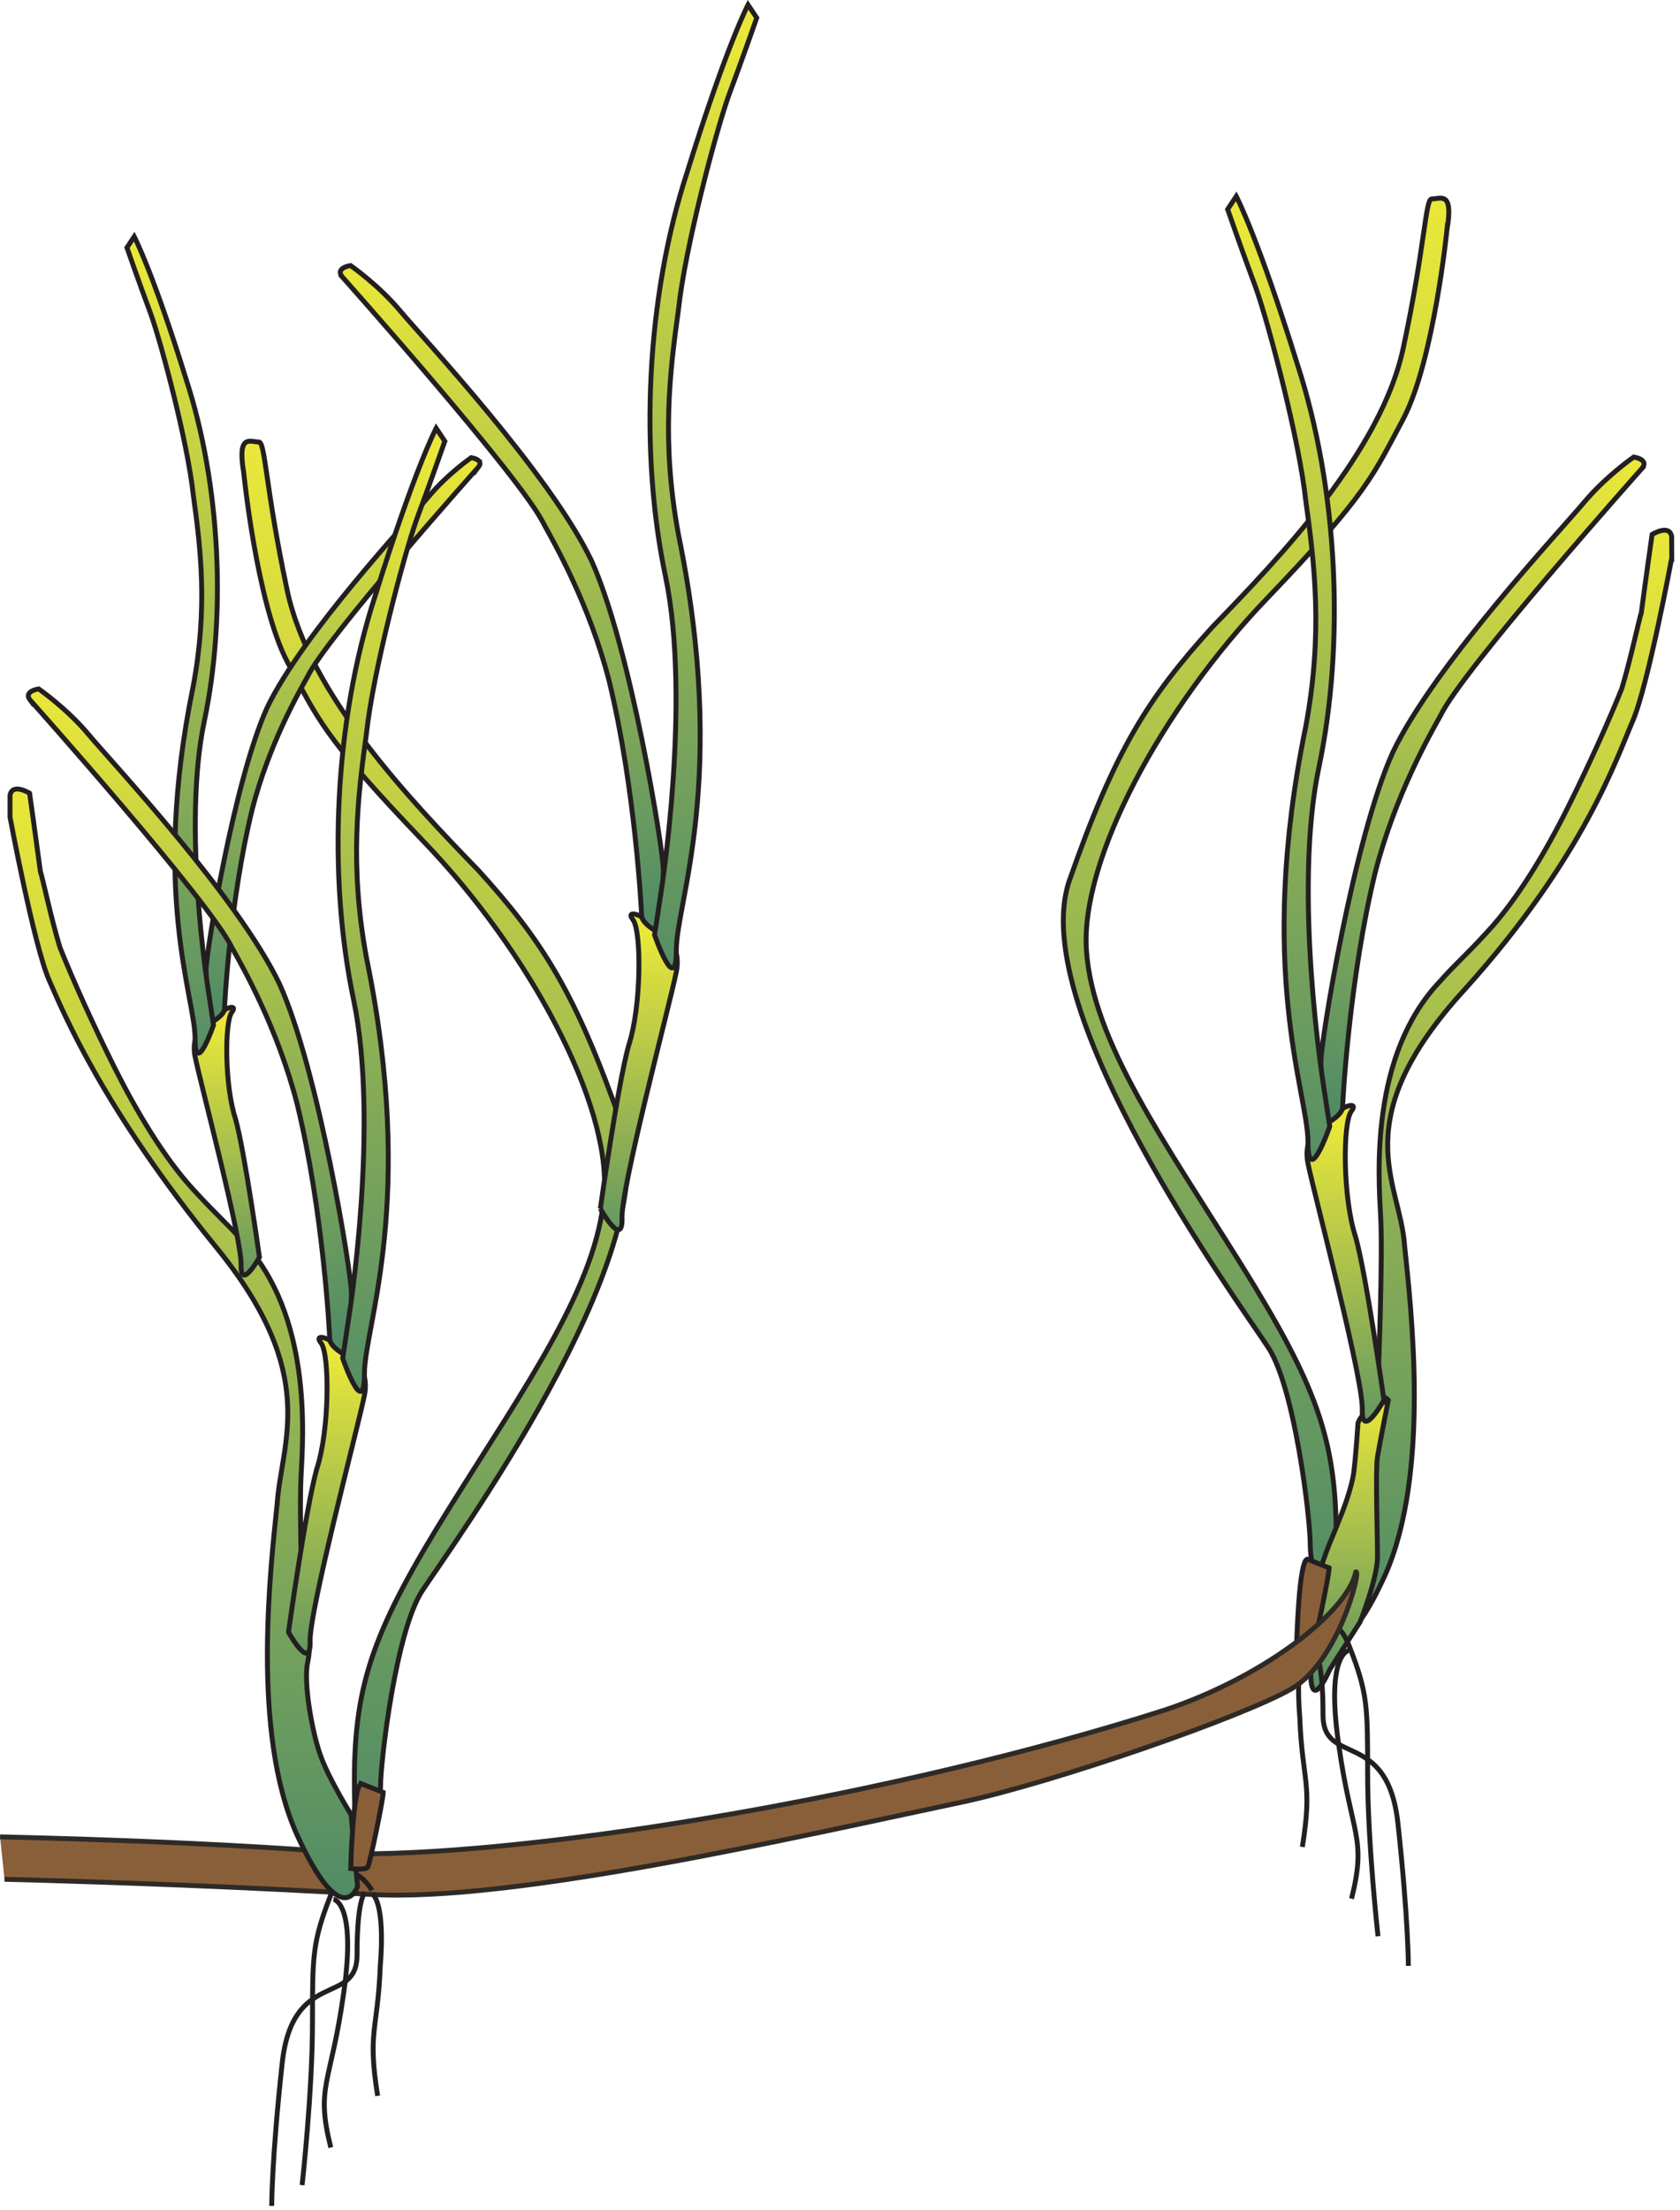 
        <svg xmlns:rdf="http://www.w3.org/1999/02/22-rdf-syntax-ns#" xmlns="http://www.w3.org/2000/svg" xmlns:cc="http://creativecommons.org/ns#" xmlns:xlink="http://www.w3.org/1999/xlink" xmlns:dc="http://purl.org/dc/elements/1.1/" x="0px" y="0px" width="381" height="501" viewBox="0 0 381 501" xml:space="preserve">
            <title>Ruppia megacarpa 2</title>
            <desc xmlns:ian_image_library="https://ian.umces.edu/media-library/">
                <ian_image_library:title>Ruppia megacarpa 2</ian_image_library:title>
                <ian_image_library:descr>Illustration of Ruppia megacarpa</ian_image_library:descr>
                <ian_image_library:scene>
                    <ian_image_library:contains>seagrass, SAV, Plantae, vascular, Magnoliophyta, angiosperm, flowering plant, Liliopsida, monocot, Alismatidae, Najadales, Ruppiaceae, ditch-grass, family, Ruppia, megacarpa, Australia</ian_image_library:contains>
                    <ian_image_library:when>2008-08-26</ian_image_library:when>
                </ian_image_library:scene>
            </desc>
            
 <defs></defs>
 <linearGradient id="ian_symbols_54e5824dfdb252c4494d9101a694bc06" y2="421.32" gradientUnits="userSpaceOnUse" x2="310.14" gradientTransform="matrix(1 0 0 1 29.569 -38.893)" y1="159.07" x1="310.14">
  <stop stop-color="#E9E739" offset="0"/>
  <stop stop-color="#4B8868" offset="1"/>
 </linearGradient>
 <path stroke="#231F20" stroke-width="1.111" d="m379.11 126.57s-5.412 29.061-8.861 36.928c-3.457 7.888-10.837 30.542-37.922 60.611-27.593 30.041-14.774 43.821-13.8 58.107 1.475 14.28 5.919 51.722-4.438 74.877-10.337 22.647-13.787 11.817-13.787 11.817l1.469-16.248s4.938-7.881 6.9-13.306c1.975-5.419 3.937-16.75 2.962-21.174-.987-4.438-1.969-7.394-1.969-7.394l1.969-1.968.975 1.968s.994-25.61.507-34.979c-.507-9.355-2.469-36.44 13.293-53.196 3.937-4.431 5.411-5.412 10.843-11.331 6.873-7.387 13.306-18.224 18.225-28.08 4.911-9.849 9.349-19.705 12.305-27.085 1.962-6.399 3.937-15.762 4.444-17.236.967-7.387 2.448-17.736 2.448-17.736s3.951-2.47 4.438.493c.02 2.95.02 4.94.02 4.94z" fill="url(#ian_symbols_54e5824dfdb252c4494d9101a694bc06)"/>
 <linearGradient id="ian_symbols_d2e84e301877a5b4950b77395205683a" y2="413.83" gradientUnits="userSpaceOnUse" x2="255.28" gradientTransform="matrix(1 0 0 1 29.569 -38.893)" y1="86.19" x1="255.28">
  <stop stop-color="#E9E739" offset="0"/>
  <stop stop-color="#4B8868" offset="1"/>
 </linearGradient>
 <path stroke="#231F20" stroke-width="1.111" d="m328.16 51.988s-2.962 29.541-9.855 42.846c-6.887 12.805-7.867 16.736-31.029 40.879-23.635 24.636-42.366 59.115-40.885 79.801 1.481 20.7 17.729 43.348 34.979 70.934 17.236 27.585 21.667 39.904 21.667 62.065 0 21.681-2.963 15.274-2.963 15.274s-2.936-7.881-2.936-13.786c0-5.912-3.464-34.993-9.369-44.335-6.399-9.863-55.165-76.359-45.315-105.89 10.336-29.575 17.729-41.399 32.497-57.654 15.28-15.769 38.449-39.891 43.354-63.54 4.932-23.154 4.932-33.491 6.399-33.491 2 .019 4.94-1.963 3.47 6.919z" fill="url(#ian_symbols_d2e84e301877a5b4950b77395205683a)"/>
 <linearGradient id="ian_symbols_9a9641280069bfa481eb3bb892c7f3a9" y2="427.67" gradientUnits="userSpaceOnUse" x2="276.49" gradientTransform="matrix(1 0 0 1 29.569 -38.893)" y1="355.75" x1="276.49">
  <stop stop-color="#E9E739" offset="0"/>
  <stop stop-color="#4B8868" offset="1"/>
 </linearGradient>
 <path stroke="#231F20" stroke-width="1.111" d="m307.96 322.81s-.515 7.875-1.001 11.331c-.487 2.942-1.955 7.38-3.443 10.83-.981 2.949-5.405 11.331-5.405 19.212 0 7.38-1.488 15.754-.5 18.229.98 2.943 3.95-3.957 3.95-3.957l6.894-10.823s3.943-9.855 3.943-14.78c0-4.932-.5-19.698 0-22.661.486-2.956 2.449-12.813 2.449-12.813s-1.469-1.962-3.437.494c-1.97 2.46-3.45 3.94-3.45 4.94z" fill="url(#ian_symbols_9a9641280069bfa481eb3bb892c7f3a9)"/>
 <linearGradient id="ian_symbols_61b109f18b3ff8b48d8d2df97a201fc4" y2="374.35" gradientUnits="userSpaceOnUse" x2="275.57" gradientTransform="matrix(1 0 0 1 29.569 -38.893)" y1="293.84" x1="275.57">
  <stop stop-color="#E9E739" offset="0"/>
  <stop stop-color="#4B8868" offset="1"/>
 </linearGradient>
 <path stroke="#231F20" stroke-width="1.111" d="m313.86 317.38s-3.937-28.066-6.413-36.948c-2.956-8.855-2.956-26.098-.974-28.553 1.488-1.982-.98-1.488-2.956 0-1.955.987-8.368 4.431-6.894 11.817 1.488 7.387 12.819 49.754 12.312 56.16 0 6.38 4.92-2.48 4.92-2.48z" fill="url(#ian_symbols_61b109f18b3ff8b48d8d2df97a201fc4)"/>
 <linearGradient id="ian_symbols_73e648e67adb04d4a5e40f18778006c6" y2="295.63" gradientUnits="userSpaceOnUse" x2="306.64" gradientTransform="matrix(1 0 0 1 29.569 -38.893)" y1="144.41" x1="306.64">
  <stop stop-color="#E9E739" offset="0"/>
  <stop stop-color="#4B8868" offset="1"/>
 </linearGradient>
 <path stroke="#231F20" stroke-width="1.111" d="m372.48 106.06s-40.886 45.816-45.803 56.159c-2.477 4.438-10.344 18.238-14.78 35.467-5.92 24.143-7.408 52.209-7.408 53.21 0 1.968-3.93 3.923-3.93 3.923s-.994-9.349-.994-14.273c0-4.444 7.394-50.254 16.269-69.953 9.355-19.712 38.423-50.741 43.347-56.646 4.933-5.919 11.324-10.35 11.324-10.35s3.45.50 1.97 2.46z" fill="url(#ian_symbols_73e648e67adb04d4a5e40f18778006c6)"/>
 <linearGradient id="ian_symbols_b4eb5a1c3cc389a4d9042bb726696b19" y2="316.65" gradientUnits="userSpaceOnUse" x2="260.94" gradientTransform="matrix(1 0 0 1 29.569 -38.893)" y1="89.745" x1="260.94">
  <stop stop-color="#E9E739" offset="0"/>
  <stop stop-color="#4B8868" offset="1"/>
 </linearGradient>
 <path stroke="#231F20" stroke-width="1.111" d="m300.07 245.47s-6.887-43.341-.987-71.42c5.926-28.094 4.438-63.06-4.904-91.627-8.882-28.58-13.807-37.922-13.807-37.922l-1.962 2.942s3.423 9.85 6.379 17.744c2.97 8.361 9.856 34.472 11.338 48.279 1.988 14.266 3.943 30.041 0 51.228-11.338 55.151.5 83.245.5 94.068 0 10.837 4.938-3.443 4.938-3.443l-1.5-9.86z" fill="url(#ian_symbols_b4eb5a1c3cc389a4d9042bb726696b19)"/>
 <path stroke="#231F20" stroke-width="1.111" d="m296.52 353.43l4.917 1.976c0 1.475-2.942 15.789-3.43 16.763 0 .974-3.943.494-3.943.494s.48-19.23 2.45-19.23z" fill="#895F3A"/>
 <path stroke="#231F20" stroke-width="1.111" d="m296.67 372.07s5.27-9.376 9.376 1.178c4.112 10.545 4.112 13.475 4.112 28.723 0 15.815 2.354 36.92 2.354 36.92" fill="none"/>
 <path stroke="#231F20" stroke-width="1.111" d="m305.91 374.1s-5.283.603-2.348 21.112c2.949 21.1 6.454 21.1 2.949 35.162" fill="none"/>
 <path stroke="#231F20" stroke-width="1.111" d="m296.53 372.94s-2.922 1.766-1.759 16.418c.582 14.645 2.95 14.645.582 29.29" fill="none"/>
 <path stroke="#231F20" stroke-width="1.111" d="m298.28 374.71s1.765 1.163 1.765 14.07c0 11.716 14.659 2.929 16.993 24.589 2.36 21.708 2.36 32.24 2.36 32.24" fill="none"/>
 <path stroke="#2E2A26" stroke-width="1.111" d="m.013 416.36c26.523.622 55.692 1.772 81.168 3.862 42.224.041 122.3-13.245 182.77-32.544 22.425-7.387 41.562-22.147 43.537-31.374 1.326-.616-3.951 20.307-14.51 26.449-11.067 6.446-54.773 21.538-75.223 25.82-36.251 7.63-101.62 22.763-133.85 20.828-27.999-1.671-56.985-2.74-82.886-3.43" fill="#895F3A"/>
 <path stroke="#231F20" stroke-width="1.111" d="m84.354 428.5s-5.277-9.383-9.39 1.163c-4.099 10.56-4.099 13.488-4.099 28.723 0 15.829-2.348 36.914-2.348 36.914" fill="none"/>
 <path stroke="#231F20" stroke-width="1.111" d="m75.62 430.51s5.263.595 2.341 21.105c-2.942 21.099-6.453 21.099-2.942 35.169" fill="none"/>
 <path stroke="#231F20" stroke-width="1.111" d="m84.489 429.34s2.929 1.766 1.745 16.418c-.588 14.646-2.936 14.646-.588 29.305" fill="none"/>
 <path stroke="#231F20" stroke-width="1.111" d="m82.743 429.08s-1.772 1.171-1.772 14.07c0 11.717-14.666 2.929-16.986 24.603-2.368 21.694-2.368 32.247-2.368 32.247" fill="none"/>
 <linearGradient id="ian_symbols_a5c5445b00b5abd4c9656091f9ff4b5f" y2="479.98" gradientUnits="userSpaceOnUse" x2="348" gradientTransform="matrix(-1 0 0 1 389.68 -38.893)" y1="217.73" x1="348">
  <stop stop-color="#E9E739" offset="0"/>
  <stop stop-color="#4B8868" offset="1"/>
 </linearGradient>
 <path stroke="#231F20" stroke-width="1.111" d="m2.272 185.22s5.412 29.074 8.868 36.955c3.457 7.867 12.373 29.216 37.929 60.583 23.534 28.851 14.781 43.828 13.786 58.115-1.461 14.293-5.925 51.722 4.438 74.883 10.343 22.647 13.793 11.812 13.793 11.812l-1.468-16.249s-4.931-7.88-6.894-13.299c-1.982-5.425-3.944-16.763-2.956-21.187.974-4.431 0-9.355 0-9.355l-.988 1.962s-.994-25.604-.5-34.973c.5-9.362 2.462-36.448-13.306-53.197-3.937-4.424-5.418-5.418-10.843-11.317-6.893-7.394-13.285-18.237-18.224-28.093-4.904-9.842-9.342-19.685-12.305-27.085-1.969-6.399-3.931-15.761-4.444-17.243-.981-7.387-2.449-17.73-2.449-17.73s-3.938-2.462-4.438.501c.001 2.94.001 4.91.001 4.91z" fill="url(#ian_symbols_a5c5445b00b5abd4c9656091f9ff4b5f)"/>
 <linearGradient id="ian_symbols_c39a482ecf277894117409260b79a5be" y2="468.94" gradientUnits="userSpaceOnUse" x2="291.1" gradientTransform="matrix(-1 0 0 1 389.68 -38.893)" y1="141.29" x1="291.1">
  <stop stop-color="#E9E739" offset="0"/>
  <stop stop-color="#4B8868" offset="1"/>
 </linearGradient>
 <path stroke="#231F20" stroke-width="1.111" d="m55.266 107.08s2.957 29.561 9.842 42.854c6.907 12.812 7.881 16.75 31.036 40.885 23.649 24.629 42.36 59.108 40.885 79.801-1.481 20.68-17.737 43.341-34.959 70.934-17.256 27.59-21.7 39.9-21.7 62.07 0 21.687 2.982 15.287 2.982 15.287s2.943-7.9 2.943-13.807c0-5.912 3.45-34.979 9.335-44.328 6.44-9.855 55.192-76.358 45.35-105.91-10.357-29.554-17.737-41.372-32.531-57.627-15.261-15.761-38.409-39.897-43.341-63.54-4.924-23.155-4.924-33.512-6.412-33.512-1.963 0-4.919-1.963-3.431 6.9z" fill="url(#ian_symbols_c39a482ecf277894117409260b79a5be)"/>
 <linearGradient id="ian_symbols_38b4da1186f38f4409747b02a97ea620" y2="330.94" gradientUnits="userSpaceOnUse" x2="244.8" gradientTransform="matrix(-1 0 0 1 389.68 -38.893)" y1="250.44" x1="244.8">
  <stop stop-color="#E9E739" offset="0"/>
  <stop stop-color="#4B8868" offset="1"/>
 </linearGradient>
 <path stroke="#231F20" stroke-width="1.111" d="m136.15 273.97s3.937-28.066 6.406-36.948c2.943-8.861 2.943-26.104.981-28.553-1.488-1.975.981-1.488 2.956 0 1.955.974 8.375 4.431 6.887 11.818-1.475 7.387-12.806 49.74-12.305 56.146 0 6.4-4.93-2.47-4.93-2.47z" fill="url(#ian_symbols_38b4da1186f38f4409747b02a97ea620)"/>
 <linearGradient id="ian_symbols_77596c81bdca9914d58623e47861011f" y2="252.24" gradientUnits="userSpaceOnUse" x2="275.88" gradientTransform="matrix(-1 0 0 1 389.68 -38.893)" y1="101.01" x1="275.88">
  <stop stop-color="#E9E739" offset="0"/>
  <stop stop-color="#4B8868" offset="1"/>
 </linearGradient>
 <path stroke="#231F20" stroke-width="1.111" d="m77.528 62.663s40.879 45.81 45.817 56.152c2.456 4.438 10.329 18.217 14.78 35.467 5.906 24.143 7.374 52.216 7.374 53.19 0 1.975 3.944 3.957 3.944 3.957s.987-9.369.987-14.287c0-4.451-7.38-50.254-16.242-69.959-9.369-19.705-38.43-50.734-43.361-56.633-4.932-5.925-11.324-10.356-11.324-10.356s-3.449.479-1.967 2.462z" fill="url(#ian_symbols_77596c81bdca9914d58623e47861011f)"/>
 <linearGradient id="ian_symbols_d057a10400576a04f5cf119bf16f80ba" y2="273.24" gradientUnits="userSpaceOnUse" x2="230.16" gradientTransform="matrix(-1 0 0 1 389.68 -38.893)" y1="46.331" x1="230.16">
  <stop stop-color="#E9E739" offset="0"/>
  <stop stop-color="#4B8868" offset="1"/>
 </linearGradient>
 <path stroke="#231F20" stroke-width="1.111" d="m149.94 202.06s6.886-43.354.981-71.427c-5.913-28.08-4.431-63.046 4.924-91.626 8.875-28.56 13.793-37.922 13.793-37.922l1.982 2.956s-3.443 9.85-6.399 17.737c-2.97 8.375-9.87 34.479-11.337 48.265-1.982 14.287-3.944 30.042 0 51.235 11.337 55.166-.507 83.238-.507 94.075 0 10.843-4.932-3.45-4.932-3.45l1.51-9.85z" fill="url(#ian_symbols_d057a10400576a04f5cf119bf16f80ba)"/>
 <path stroke="#231F20" stroke-width="1.111" d="m81.986 404.33l4.924 1.962c0 1.48-2.943 15.761-3.45 16.748 0 .988-3.924.494-3.924.494s.475-19.2 2.45-19.2z" fill="#895F3A"/>
 <linearGradient id="ian_symbols_e586d0dd5d8a4504f9a28ada1c222c26" y2="339.18" gradientUnits="userSpaceOnUse" x2="-26.133" gradientTransform="matrix(1 0 0 1 77.576 -38.893)" y1="270.94" x1="-26.133">
  <stop stop-color="#E9E739" offset="0"/>
  <stop stop-color="#4B8868" offset="1"/>
 </linearGradient>
 <path stroke="#231F20" stroke-width="1.111" d="m58.838 284.97s-3.329-23.791-5.419-31.327c-2.503-7.508-2.503-22.127-.832-24.204 1.259-1.677-.839-1.258-2.51 0-1.657.832-7.096 3.754-5.844 10.012 1.265 6.271 10.871 42.17 10.438 47.602-.001 5.43 4.167-2.08 4.167-2.08z" fill="url(#ian_symbols_e586d0dd5d8a4504f9a28ada1c222c26)"/>
 <linearGradient id="ian_symbols_3d7b6a3e221106c48dfee0c1cfb88677" y2="272.46" gradientUnits="userSpaceOnUse" x2=".215" gradientTransform="matrix(1 0 0 1 77.576 -38.893)" y1="144.26" x1=".215">
  <stop stop-color="#E9E739" offset="0"/>
  <stop stop-color="#4B8868" offset="1"/>
 </linearGradient>
 <path stroke="#231F20" stroke-width="1.111" d="m108.54 105.83s-34.655 38.829-38.822 47.596c-2.104 3.761-8.767 15.45-12.528 30.055-5.026 20.477-6.271 44.274-6.271 45.106 0 1.677-3.328 3.348-3.328 3.348s-.859-7.935-.859-12.108c0-3.761 6.271-42.59 13.792-59.305 7.922-16.694 32.565-43.002 36.746-48.021 4.174-5.012 9.599-8.767 9.599-8.767s2.93.44 1.67 2.1z" fill="url(#ian_symbols_3d7b6a3e221106c48dfee0c1cfb88677)"/>
 <linearGradient id="ian_symbols_d7d91158d901d074d95c89e9bbb7b7c8" y2="290.27" gradientUnits="userSpaceOnUse" x2="-38.528" gradientTransform="matrix(1 0 0 1 77.576 -38.893)" y1="97.911" x1="-38.528">
  <stop stop-color="#E9E739" offset="0"/>
  <stop stop-color="#4B8868" offset="1"/>
 </linearGradient>
 <path stroke="#231F20" stroke-width="1.111" d="m47.162 224s-5.865-36.745-.825-60.55c4.999-23.805 3.74-53.44-4.188-77.67-7.515-24.213-11.709-32.148-11.709-32.148l-1.65 2.503s2.909 8.361 5.411 15.038c2.517 7.089 8.362 29.229 9.62 40.918 1.678 12.122 3.341 25.482 0 43.429-9.62 46.77.413 70.568.413 79.761 0 9.18 4.188-2.929 4.188-2.929l-1.26-8.35z" fill="url(#ian_symbols_d7d91158d901d074d95c89e9bbb7b7c8)"/>
 <linearGradient id="ian_symbols_cac73b5dd75be684f18e3ee8ba437b8c" y2="426.92" gradientUnits="userSpaceOnUse" x2="315.53" gradientTransform="matrix(-1 0 0 1 389.68 -38.893)" y1="346.41" x1="315.53">
  <stop stop-color="#E9E739" offset="0"/>
  <stop stop-color="#4B8868" offset="1"/>
 </linearGradient>
 <path stroke="#231F20" stroke-width="1.111" d="m65.42 369.95s3.93-28.079 6.406-36.948c2.943-8.861 2.943-26.111.981-28.566-1.509-1.969.967-1.481 2.956 0 1.956.974 8.368 4.438 6.887 11.824-1.481 7.394-12.806 49.753-12.319 56.16-.001 6.39-4.911-2.46-4.911-2.46z" fill="url(#ian_symbols_cac73b5dd75be684f18e3ee8ba437b8c)"/>
 <linearGradient id="ian_symbols_610f3d6134b94c047d36776dda3fd61d" y2="348.21" gradientUnits="userSpaceOnUse" x2="346.62" gradientTransform="matrix(-1 0 0 1 389.68 -38.893)" y1="196.97" x1="346.62">
  <stop stop-color="#E9E739" offset="0"/>
  <stop stop-color="#4B8868" offset="1"/>
 </linearGradient>
 <path stroke="#231F20" stroke-width="1.111" d="m6.784 158.63s40.878 45.802 45.81 56.152c2.469 4.438 10.35 18.224 14.788 35.446 5.912 24.17 7.387 52.236 7.387 53.21 0 1.968 3.93 3.95 3.93 3.95s1.001-9.355 1.001-14.287c0-4.437-7.387-50.233-16.262-69.952-9.349-19.705-38.409-50.734-43.333-56.64-4.938-5.919-11.337-10.357-11.337-10.357s-3.472.51-1.984 2.48z" fill="url(#ian_symbols_610f3d6134b94c047d36776dda3fd61d)"/>
 <linearGradient id="ian_symbols_4fdf80c5de0b342429cfe6bc68813e5b" y2="369.22" gradientUnits="userSpaceOnUse" x2="300.9" gradientTransform="matrix(-1 0 0 1 389.68 -38.893)" y1="142.3" x1="300.9">
  <stop stop-color="#E9E739" offset="0"/>
  <stop stop-color="#4B8868" offset="1"/>
 </linearGradient>
 <path stroke="#231F20" stroke-width="1.111" d="m79.199 298.04s6.887-43.347.988-71.44c-5.912-28.066-4.424-63.039 4.918-91.613 8.875-28.574 13.806-37.929 13.806-37.929l1.969 2.95s-3.45 9.856-6.399 17.743c-2.963 8.375-9.856 34.486-11.344 48.266-1.969 14.287-3.938 30.055 0 51.228 11.344 55.185-.487 83.245-.487 94.089 0 10.837-4.931-3.45-4.931-3.45l1.48-9.85z" fill="url(#ian_symbols_4fdf80c5de0b342429cfe6bc68813e5b)"/>
</svg>
